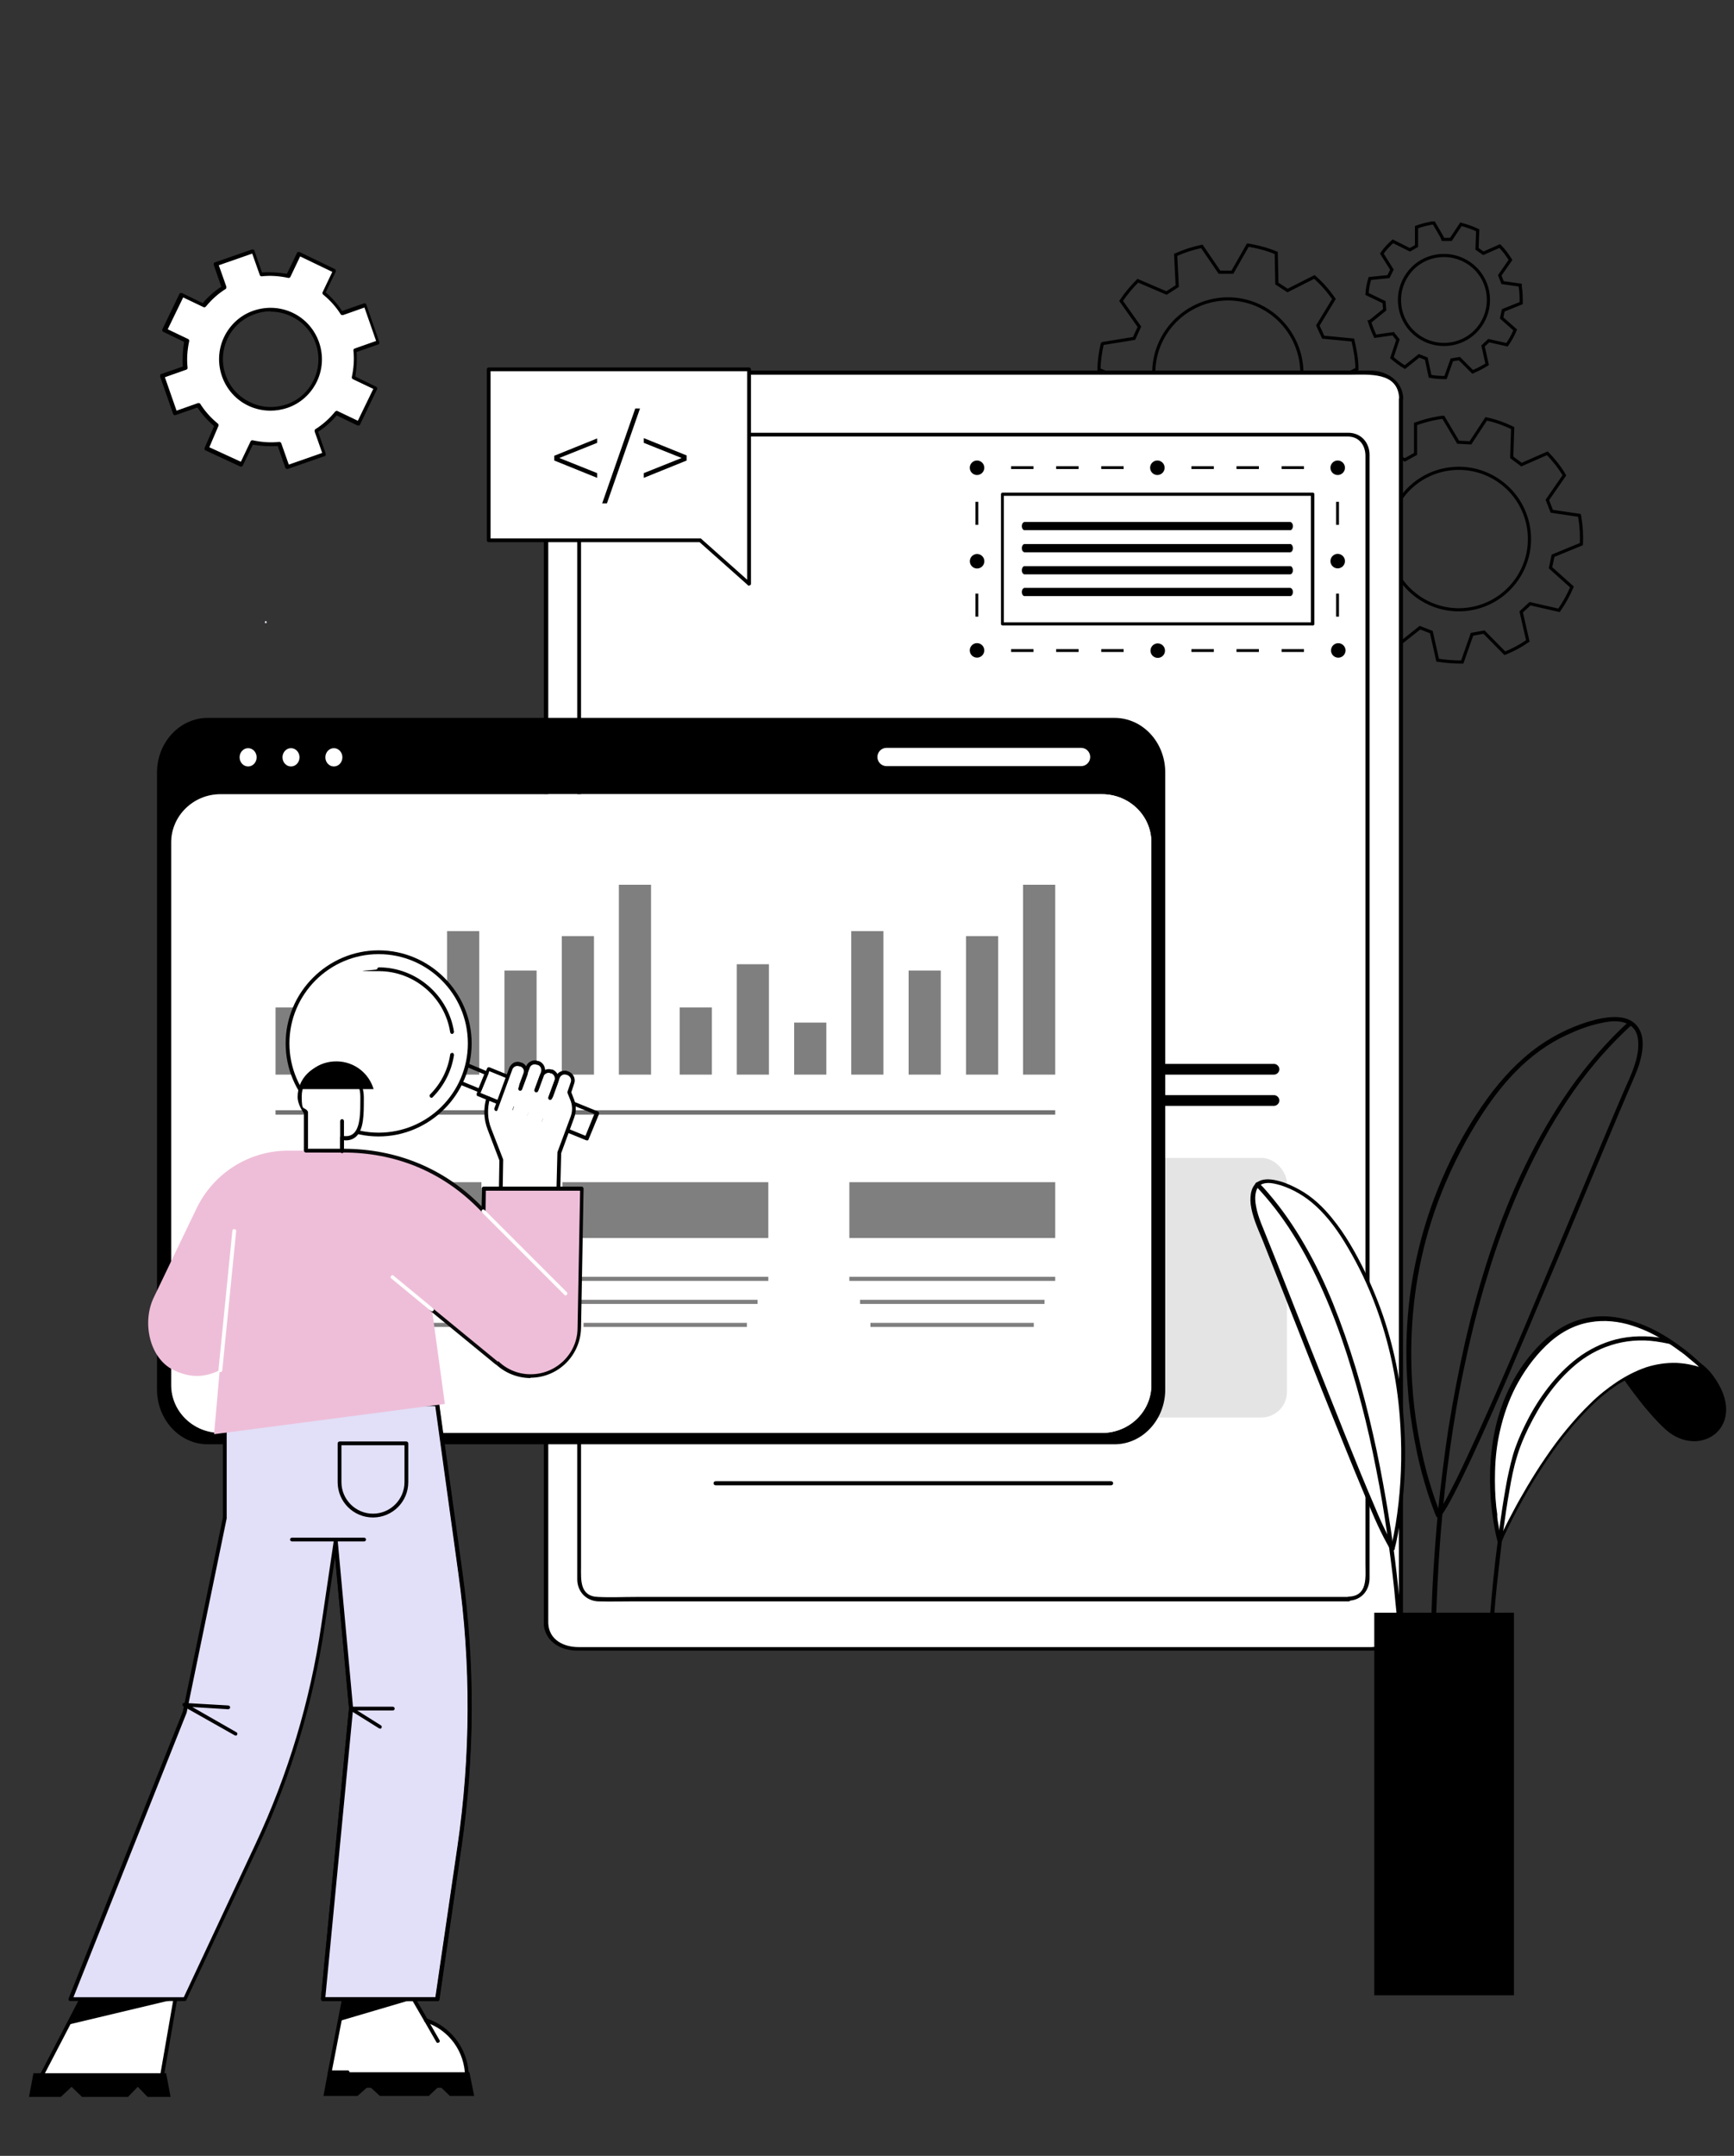 <svg xmlns="http://www.w3.org/2000/svg" id="OBJECTS" viewBox="0 0 550 683.5"><rect x="0" y="0" width="550" height="683.5" fill="#333333" stroke="none"/><defs><style>      .st0 {        fill: none;        stroke: #000;        stroke-miterlimit: 10;      }      .st1 {        fill: #fff;      }      .st2 {        opacity: .5;      }      .st3 {        fill: #eebed8;      }      .st4 {        fill: #090909;      }      .st5 {        fill: #e2dff8;      }      .st6 {        fill: #727272;      }      .st7 {        fill: #e4e4e4;      }    </style></defs><g><path class="st0" d="M349.6,109.1h0c-.6,2.7-1,5.4-1,8.1l9,3.5.6,4-7.4,6.7c.9,2.7,2.1,5.2,3.5,7.6l9.5-1.5,2.6,3.2-2.8,9.1c2.1,1.7,4.4,3.2,6.8,4.5l7.4-6.4,3.8,1.3,2.6,9.5c2.9.4,5.8.4,8.6.2l2.8-9.5,4-1,7.3,6.7c2.7-1.3,5.2-2.8,7.6-4.6l-3.1-9,2.7-3.1,10.2,1.3c1.5-2.4,2.8-5,3.8-7.8,0-.3.2-.5.3-.8l-7.4-5.7.5-4,8.9-4.4c0-3.1-.6-6.2-1.3-9.2l-9.4-.9-1.7-3.7,5.1-8.4c-1.8-2.6-3.8-4.9-6.2-7l-8.5,4.3-3.4-2.2-.2-9.7c-.5-.2-1-.4-1.5-.6-2.5-.9-5-1.5-7.5-1.9h0s-4.9,8.6-4.9,8.6h-4.1s-5.6-8.2-5.6-8.2h0c-2.9.6-5.6,1.5-8.3,2.7l.5,9.9-3.4,2.2-9.1-3.9c-1.9,1.9-3.7,4-5.3,6.4l5.8,8.2-1.7,3.7-9.9,1.6ZM397.3,96.1c12.2,4.4,18.6,17.8,14.3,30-4.4,12.2-17.8,18.6-30,14.3-12.2-4.4-18.6-17.8-14.3-30,4.4-12.2,17.8-18.6,30-14.3Z"></path><path class="st0" d="M425.3,181.9h0c.7,2.5,1.7,5,2.9,7.2l9.1-1.2,2.4,3.1-3,9c2,1.8,4.2,3.4,6.5,4.7l7.2-5.7,3.6,1.4,2,8.9c2.5.4,5.1.6,7.8.6l3.1-8.8,3.8-.7,6.6,6.7c2.6-1,5-2.3,7.3-3.9l-2.1-9.2,2.8-2.6,9.2,2.1c1.6-2.3,3-4.8,4.1-7.4l-6.8-6.1.8-3.8,9-3.7c.1-2.7,0-5.5-.5-8.3,0-.3,0-.5-.1-.8l-8.8-1.3-1.4-3.6,5.4-7.8c-1.5-2.6-3.4-4.9-5.4-7l-8.2,3.6-3.1-2.3.3-9.3c-2.7-1.3-5.5-2.3-8.4-2.9l-5,7.6-3.9-.2-4.7-7.9c-.5,0-1,.1-1.6.2-2.5.4-4.9,1.1-7.2,1.9h0s0,9.5,0,9.5l-3.4,1.9-8.5-4.2h0c-2.1,1.8-4,3.9-5.6,6.1l5,8-1.8,3.4-9.4,1c-.7,2.5-1.2,5.1-1.4,7.8l8.6,4.1.3,3.9-7.5,6ZM458.9,148.8c12.2-2.1,23.8,6.1,25.9,18.3,2.1,12.2-6.1,23.8-18.3,25.9-12.2,2.1-23.8-6.1-25.9-18.3-2.1-12.2,6.1-23.8,18.3-25.9Z"></path><path class="st0" d="M434.4,102h0c.5,1.6,1.1,3.1,1.8,4.6l5.7-.8,1.5,1.9-1.9,5.7c1.3,1.1,2.6,2.1,4.1,3l4.5-3.6,2.3.9,1.2,5.6c1.6.3,3.2.4,4.9.4l2-5.6,2.4-.4,4.2,4.2c1.6-.7,3.2-1.5,4.6-2.4l-1.3-5.8,1.8-1.7,5.8,1.3c1-1.4,1.9-3,2.6-4.7l-4.3-3.8.5-2.4,5.7-2.3c0-1.7,0-3.5-.3-5.2,0-.2,0-.3,0-.5l-5.6-.8-.9-2.3,3.4-4.9c-1-1.6-2.1-3.1-3.4-4.4l-5.2,2.3-2-1.4.2-5.9c-1.7-.8-3.5-1.4-5.3-1.9l-3.2,4.8h-2.4c0-.1-3-5.2-3-5.2-.3,0-.7,0-1,.1-1.6.3-3.1.7-4.5,1.2h0s0,6,0,6l-2.1,1.2-5.4-2.7h0c-1.3,1.2-2.5,2.4-3.5,3.9l3.2,5.1-1.1,2.2-5.9.6c-.5,1.6-.8,3.2-.9,4.9l5.4,2.6.2,2.4-4.7,3.8ZM455.6,81.2c7.7-1.3,15,3.8,16.3,11.5,1.3,7.7-3.8,15-11.5,16.3-7.7,1.3-15-3.8-16.3-11.5-1.3-7.7,3.8-15,11.5-16.3Z"></path><g><path class="st1" d="M444.3,126.5v388c0,4.6-4.1,8.3-9.2,8.3h-252.9c-5.1,0-9.2-3.7-9.2-8.3V126.5c0-4.6,4.1-8.3,9.2-8.3h252.9c5.1,0,9.2,3.7,9.2,8.3Z"></path><path d="M443.7,126.5v377.6c0,3.4,0,6.8,0,10.2,0,4.8-4.1,7.8-8.7,7.9-1.5,0-2.9,0-4.4,0h-247.1c-4.7,0-9.4-2.3-9.6-7.6,0-.7,0-1.4,0-2V129.9c0-1.1,0-2.1,0-3.2.1-4.8,4.2-7.8,8.8-7.9,4.7,0,9.4,0,14.1,0h231.4c6,0,15.3-1,15.6,7.6,0,.8,1.3.8,1.3,0-.2-5.7-5.2-8.9-10.5-8.9-1.8,0-3.7,0-5.5,0h-232.5c-4.7,0-9.4,0-14.1,0-5.2,0-9.9,3.5-10,9,0,.9,0,1.8,0,2.6v383.5c0,.9,0,1.9,0,2.8.7,5.3,5.6,7.9,10.5,7.9,5.5,0,10.9,0,16.4,0h231.3c1.4,0,2.9,0,4.3,0,5.2,0,9.9-3.6,10-9,0-3.1,0-6.1,0-9.2V126.5c0-.8-1.3-.8-1.3,0Z"></path></g><g><rect class="st1" x="183.7" y="137.8" width="250" height="369.2" rx="5.9" ry="5.9"></rect><path d="M427.8,506.3h-226.1c-4,0-8,.2-12,0-5.9-.2-5.4-5.5-5.4-9.6V144.7c0-3.2,1.7-6.1,5.3-6.3.9,0,1.9,0,2.8,0h231.8c1.2,0,2.3,0,3.5,0,3.4.1,5.3,2.7,5.4,5.9,0,3.6,0,7.2,0,10.8v340.8c0,4.1.8,10.1-5.3,10.3-.8,0-.8,1.4,0,1.3,4.1-.2,6.6-3.3,6.6-7.2,0-1.3,0-2.5,0-3.8V154.5c0-3.4,0-6.8,0-10.3,0-3.8-2.6-6.9-6.6-7-1,0-2.1,0-3.1,0h-232.5c-1.1,0-2.3,0-3.5,0-3.7.6-5.6,3.8-5.6,7.2,0,3.7,0,7.4,0,11.1v341.8c0,1.1,0,2.3,0,3.4,0,3.8,2.7,6.8,6.6,7,3.8.1,7.6,0,11.3,0h226.8c.8,0,.8-1.3,0-1.3Z"></path></g><rect class="st7" x="211" y="367.1" width="197.2" height="82.3" rx="8.1" ry="8.1"></rect><path d="M404.1,340.7h-193.8c-.9,0-1.7-.8-1.7-1.7h0c0-.9.8-1.7,1.7-1.7h193.8c.9,0,1.7.8,1.7,1.7h0c0,.9-.8,1.7-1.7,1.7Z"></path><path d="M404.1,350.6h-193.8c-.9,0-1.7-.8-1.7-1.7h0c0-.9.8-1.7,1.7-1.7h193.8c.9,0,1.7.8,1.7,1.7h0c0,.9-.8,1.7-1.7,1.7Z"></path><rect class="st1" x="222.7" y="375.2" width="44.8" height="62.2"></rect><g><path d="M416.3,197.3h-94.4c-1.3,0-2.6,0-3.8,0,0,0-.1,0-.2,0,.2.2.4.4.5.5v-39.5c0-.5,0-1.1,0-1.6,0,0,0,0,0,0-.2.2-.4.4-.5.5h94.4c1.3,0,2.6,0,3.8,0,0,0,.1,0,.2,0-.2-.2-.4-.4-.5-.5v36.1c0,1.7,0,3.4,0,5,0,0,0,0,0,0,0,.7,1.1.7,1.1,0v-36.1c0-1.7,0-3.4,0-5,0,0,0,0,0,0,0-.3-.2-.5-.5-.5h-94.4c-1.3,0-2.6,0-3.8,0,0,0-.1,0-.2,0-.3,0-.5.2-.5.5v36.1c0,1.7,0,3.4,0,5,0,0,0,0,0,0,0,.3.2.5.5.5h94.4c1.3,0,2.6,0,3.8,0,0,0,.1,0,.2,0,.7,0,.7-1.1,0-1.1Z"></path><g><path d="M413.6,206.7h-7.1v-.9h7.1v.9ZM399.3,206.7h-7.1v-.9h7.1v.9ZM385,206.7h-7.1v-.9h7.1v.9ZM356.4,206.7h-7.1v-.9h7.1v.9ZM342.1,206.7h-7.1v-.9h7.1v.9ZM327.8,206.7h-7.1v-.9h7.1v.9Z"></path><path d="M310.3,195.5h-.9v-7.3h.9v7.3ZM310.3,166.4h-.9v-7.3h.9v7.3Z"></path><path d="M413.6,148.7h-7.1v-.9h7.1v.9ZM399.3,148.7h-7.1v-.9h7.1v.9ZM385,148.7h-7.1v-.9h7.1v.9ZM356.4,148.7h-7.1v-.9h7.1v.9ZM342.1,148.7h-7.1v-.9h7.1v.9ZM327.8,148.7h-7.1v-.9h7.1v.9Z"></path><path d="M424.7,195.5h-.9v-7.3h.9v7.3ZM424.7,166.4h-.9v-7.3h.9v7.3Z"></path></g><circle cx="309.9" cy="148.3" r="2.3"></circle><circle cx="367.1" cy="148.3" r="2.3"></circle><circle cx="367.1" cy="206.2" r="2.3" transform="translate(82.1 516.1) rotate(-76.7)"></circle><circle cx="424.3" cy="148.3" r="2.3"></circle><circle cx="309.9" cy="206.2" r="2.3"></circle><circle cx="424.3" cy="206.2" r="2.3" transform="translate(126.2 571.7) rotate(-76.7)"></circle><circle cx="309.9" cy="177.9" r="2.3" transform="translate(65.5 438.6) rotate(-76.7)"></circle><circle cx="424.3" cy="177.9" r="2.3"></circle><g><path d="M409.2,168h-84.2c-.4,0-.7-.5-.7-1.2h0c0-.7.3-1.2.7-1.2h84.2c.4,0,.7.5.7,1.2h0c0,.7-.3,1.2-.7,1.2Z"></path><path d="M409.2,168.1h-84.2c-.5,0-.9-.6-.9-1.3s.4-1.3.9-1.3h84.2c.5,0,.9.6.9,1.3s-.4,1.3-.9,1.3ZM325,165.7c-.3,0-.6.5-.6,1.1s.3,1.1.6,1.1h84.2c.3,0,.6-.5.6-1.1s-.3-1.1-.6-1.1h-84.2Z"></path></g><g><path d="M409.2,174.9h-84.2c-.4,0-.7-.5-.7-1.2h0c0-.7.3-1.2.7-1.2h84.2c.4,0,.7.5.7,1.2h0c0,.7-.3,1.2-.7,1.2Z"></path><path d="M409.2,175.1h-84.2c-.5,0-.9-.6-.9-1.3s.4-1.3.9-1.3h84.2c.5,0,.9.6.9,1.3s-.4,1.3-.9,1.3ZM325,172.7c-.3,0-.6.5-.6,1.1s.3,1.1.6,1.1h84.2c.3,0,.6-.5.6-1.1s-.3-1.1-.6-1.1h-84.2Z"></path></g><g><path d="M409.2,181.9h-84.2c-.4,0-.7-.5-.7-1.2h0c0-.7.3-1.2.7-1.2h84.2c.4,0,.7.5.7,1.2h0c0,.7-.3,1.2-.7,1.2Z"></path><path d="M409.2,182.1h-84.2c-.5,0-.9-.6-.9-1.3s.4-1.3.9-1.3h84.2c.5,0,.9.6.9,1.3s-.4,1.3-.9,1.3ZM325,179.6c-.3,0-.6.5-.6,1.1s.3,1.1.6,1.1h84.2c.3,0,.6-.5.6-1.1s-.3-1.1-.6-1.1h-84.2Z"></path></g><g><path d="M409.2,188.9h-84.2c-.4,0-.7-.5-.7-1.2h0c0-.7.3-1.2.7-1.2h84.2c.4,0,.7.5.7,1.2h0c0,.7-.3,1.2-.7,1.2Z"></path><path d="M409.2,189h-84.2c-.5,0-.9-.6-.9-1.3s.4-1.3.9-1.3h84.2c.5,0,.9.6.9,1.3s-.4,1.3-.9,1.3ZM325,186.6c-.3,0-.6.5-.6,1.1s.3,1.1.6,1.1h84.2c.3,0,.6-.5.6-1.1s-.3-1.1-.6-1.1h-84.2Z"></path></g></g><path class="st5" d="M84.3,197.6c.4,0,.4-.7,0-.7s-.4.7,0,.7h0Z"></path><path d="M227,470.9h120.3c1.6,0,3.3,0,4.9,0,0,0,.1,0,.2,0,.9,0,.9-1.3,0-1.3h-120.3c-1.6,0-3.3,0-4.9,0,0,0-.1,0-.2,0-.9,0-.9,1.3,0,1.3h0Z"></path><g><path d="M456.8,479.9c0,0,0-.1,0-.2.1.2,0,0,0-.1,0-.1-.1-.3-.2-.4-.3-.9-.7-1.7-1-2.6-1.1-3.1-2.1-6.3-3-9.5-2.9-10.9-4.6-22.1-4.9-33.4-.5-15.6,1.5-31.3,6.2-46.2,2.8-8.9,6.5-17.4,11-25.6,4.4-7.9,9.5-15.7,15.9-22.2,4.7-4.8,10.1-8.8,16.2-11.6,3.2-1.5,6.6-2.8,10.1-3.6,2.6-.6,5.5-1.1,8.1-.3,1.6.5,3,1.5,3.7,3,.8,1.6.8,3.6.7,5.4-.5,4.9-2.8,9.3-4.7,13.7-5.1,11.9-10.1,23.9-15.1,35.8-5.5,13-10.9,26-16.4,39-4.9,11.5-9.9,23-15.1,34.4-2,4.3-4,8.7-6.1,13-1.5,3-3,6-4.7,8.9-.5.9-1.1,1.7-1.7,2.6-.5.7.7,1.4,1.2.7,1.6-2.1,2.8-4.4,4-6.7,2-3.8,3.8-7.6,5.6-11.4,2.3-5,4.6-10,6.8-15,2.6-5.9,5.2-11.8,7.7-17.8,2.8-6.4,5.5-12.9,8.2-19.3,2.8-6.6,5.6-13.2,8.4-19.9,2.7-6.5,5.5-13.1,8.2-19.6,2.5-6,5.1-12.1,7.6-18.1,1.2-2.7,2.3-5.5,3.5-8.2,1-2.4,2.1-4.7,2.9-7.2,1.1-3.6,2-8.4-.3-11.8-2.9-4.2-8.9-3.5-13.2-2.5-6.5,1.6-12.9,4.6-18.4,8.5-6.3,4.5-11.6,10.2-16.2,16.5-5.8,8-10.6,16.7-14.5,25.8-3.5,8.1-6.2,16.6-8.1,25.3-1.7,7.8-2.7,15.7-3,23.6-.3,6.9,0,13.9.6,20.8.6,5.7,1.5,11.4,2.7,17.1.9,4.2,2,8.3,3.3,12.4.7,2.2,1.5,4.4,2.3,6.5.1.3.3.6.4,1,.4.8,1.5.1,1.2-.7Z"></path><path d="M455.6,541.1c0-1.4-.1-2.8-.2-4.1-.1-3.8-.1-7.7-.1-11.5,0-5.8.1-11.7.4-17.5.3-7.4.7-14.8,1.3-22.2.7-8.5,1.6-17.1,2.8-25.6,1.3-9.2,2.8-18.4,4.8-27.5,2-9.5,4.3-18.9,7.2-28.2,2.8-9.4,6.2-18.6,10.1-27.5,3.9-8.8,8.3-17.4,13.5-25.5,5-7.9,10.8-15.3,17.3-21.9,1.6-1.6,3.2-3.2,4.9-4.7.7-.6-.3-1.6-1-1-6.9,6.3-13,13.4-18.4,21-5.5,7.8-10.3,16.1-14.5,24.8-4.3,8.8-7.9,17.9-11,27.2-3.1,9.3-5.7,18.7-7.9,28.2-2.1,9.2-3.9,18.6-5.4,27.9-1.3,8.7-2.4,17.5-3.3,26.3-.7,7.8-1.3,15.6-1.7,23.4-.3,6.3-.5,12.6-.6,18.9,0,4.4,0,8.8,0,13.2,0,2,0,4.1.2,6.1,0,0,0,.2,0,.3,0,.9,1.4.9,1.4,0h0Z"></path><g><path class="st1" d="M441.7,491s13.3-48.1-12.8-94.1c-7.1-12.5-13.5-17.8-20.1-20.6-13.3-5.6-12.7,4-9.5,12,13.1,32.3,36.6,94.2,42.4,102.7Z"></path><path d="M442.3,491.2c.9-3.2,1.4-6.5,1.9-9.8,1.2-8.3,1.7-16.8,1.4-25.2-.4-11.6-2.1-23.2-5.4-34.3-1.9-6.5-4.4-12.7-7.3-18.8-2.9-5.9-6.2-11.8-10.4-16.9-2.9-3.6-6.3-6.8-10.3-9-2-1.1-4.1-2.1-6.3-2.7-1.8-.5-4-.9-5.9-.3-3.2,1.1-3.6,4.7-3.3,7.6.5,3.9,2.2,7.6,3.7,11.2,3.5,8.8,7,17.7,10.5,26.5,3.8,9.6,7.5,19.1,11.4,28.7,3.4,8.4,6.8,16.9,10.3,25.2,2.3,5.4,4.5,10.9,7.4,16.1.3.6.7,1.3,1.1,1.8.5.7,1.7,0,1.2-.7-1-1.5-1.8-3.1-2.6-4.8-1.3-2.6-2.5-5.3-3.6-8-3.3-7.6-6.4-15.3-9.5-23-3.7-9.3-7.4-18.6-11.1-27.9-3.6-9.1-7.2-18.3-10.8-27.4-1.6-3.9-3.1-7.8-4.7-11.7-.7-1.8-1.3-3.6-1.6-5.4-.3-1.5-.4-3.1,0-4.6.3-1.2,1-2.1,2.2-2.5,1.8-.6,3.9,0,5.7.5,4,1.3,7.7,3.5,10.9,6.4,4.2,3.8,7.5,8.5,10.3,13.3,3.5,5.9,6.5,12.2,8.9,18.7,4.2,11.3,6.7,23.1,7.6,35.1.7,9.1.6,18.2-.4,27.2-.5,4.5-1.2,9.1-2.3,13.6,0,.2-.1.4-.2.6-.2.9,1.1,1.2,1.3.4Z"></path></g><path d="M445.9,536.8c0-1.1,0-2.1-.1-3.2-.1-2.9-.3-5.8-.5-8.7-.3-4.4-.6-8.9-1-13.3-.5-5.6-1.1-11.2-1.8-16.9-.8-6.5-1.8-12.9-2.9-19.3-1.2-6.9-2.5-13.8-4.1-20.7-1.6-7.1-3.4-14.1-5.5-21-2.1-6.9-4.5-13.8-7.2-20.5-2.6-6.4-5.6-12.7-9.1-18.7-3.3-5.7-7-11.1-11.3-16.1-1-1.2-2-2.3-3.1-3.4-.6-.6-1.6.3-1,1,4.4,4.6,8.3,9.7,11.7,15.1,3.7,5.8,6.8,11.9,9.6,18.2,2.9,6.5,5.4,13.2,7.6,20,2.2,6.9,4.2,13.9,5.9,20.9,1.7,6.9,3.1,13.9,4.4,20.8,1.2,6.5,2.2,13,3.1,19.6.8,5.8,1.5,11.5,2,17.3.5,4.7.9,9.4,1.2,14.1.2,3.3.4,6.6.6,9.9,0,1.5,0,3,.2,4.6,0,0,0,.1,0,.2,0,.9,1.4.9,1.4,0h0Z"></path><rect x="435.9" y="511.3" width="44.3" height="121.3"></rect><path d="M513.2,434.6s7.8,12,15.1,18.6c10.9,9.8,26.8-1.1,15.1-17-11.7-15.9-34.5.5-34.5.5l4.2-2.1Z"></path><g><path class="st1" d="M475.7,488.3s28.9-66.1,62.9-54.7c.6.2,1-.5.6-.9-6.9-6.5-30.8-26.2-50.5-5.5-23.3,24.5-12.9,61.2-12.9,61.2Z"></path><path d="M476.3,488.7c.3-.6.6-1.2.8-1.8.8-1.6,1.6-3.3,2.4-4.9,1.2-2.4,2.5-4.8,3.8-7.1,1.6-2.9,3.3-5.7,5.1-8.5,2-3.1,4-6.1,6.2-9,.3-.4.6-.8.9-1.1,0,0,.1-.1.1-.2,0,0,.1-.2.2-.3.2-.2.3-.4.5-.6.6-.7,1.2-1.5,1.8-2.2,1.2-1.5,2.5-2.9,3.8-4.3,2.5-2.7,5.2-5.3,8.1-7.5,0,0,.2-.1.2-.2.2-.1-.1,0,0,0,0,0,0,0,0,0,.2-.2.4-.3.6-.4.4-.3.7-.5,1.1-.8.7-.5,1.4-1,2.2-1.4,1.5-.9,3-1.7,4.5-2.5.2,0,.4-.2.6-.3,0,0,.2,0,.3-.1,0,0,.1,0,.2,0,0,0,.2,0,0,0,.4-.2.8-.3,1.2-.5.8-.3,1.6-.6,2.3-.8.8-.2,1.6-.4,2.4-.6.4,0,.8-.1,1.2-.2,0,0,.2,0,.3,0,.2,0-.1,0,0,0,0,0,0,0,.1,0,.2,0,.4,0,.7,0,1.6-.2,3.3-.2,4.9,0,.2,0,.4,0,.6,0,0,0,.1,0,.2,0,.2,0-.1,0,0,0,.1,0,.2,0,.3,0,.4,0,.8.1,1.2.2.8.2,1.7.4,2.5.6.6.2,1.3.4,1.8-.1.5-.6.4-1.4,0-1.9-.4-.4-.9-.8-1.4-1.3-1.2-1.1-2.4-2.1-3.7-3.1-3.3-2.5-6.8-4.8-10.5-6.6-4.2-2-8.7-3.4-13.3-3.8-5-.4-10.1.7-14.5,3.1-5.1,2.8-9.3,7.2-12.7,11.9-3,4.2-5.4,8.9-7.1,13.8-1.6,4.5-2.6,9.2-3.1,14-.5,4.1-.6,8.3-.4,12.4.1,3.3.5,6.5,1,9.8.3,1.8.6,3.7,1.1,5.5,0,.2.1.5.2.7.2.9,1.6.5,1.3-.4-.3-.9-.5-1.9-.7-2.9-.2-1.1-.4-2.2-.6-3.4,0-.3-.1-.6-.1-1,0-.2,0-.4,0-.5,0,0,0-.2,0-.2,0,0,0-.2,0,0,0,.1,0,0,0-.1-.1-.8-.2-1.5-.3-2.3-.4-3.7-.5-7.4-.4-11.2.1-4.5.6-8.8,1.6-13.1,1.1-4.8,2.7-9.4,4.9-13.7,2.5-4.8,5.7-9.3,9.6-13.1,3.9-3.8,8.6-6.6,14-7.5,4.5-.8,9.2-.3,13.5,1.1,4.1,1.3,8,3.3,11.6,5.7.8.5,1.7,1.1,2.5,1.7.4.3.7.5,1.1.8.2.1.4.3.6.4,0,0,0,0,0,0,0,0,0,0,.1.1,0,0,.2.2.3.2,1.2,1,2.4,2,3.6,3,.2.2.5.4.7.6,0,0,.2.2.3.3,0,0,.2.2.2.2,0,0,0,0,0,0,0,0,0,0,0,0,0,0,0,0,0,0,0,0,.2-.1.2,0,0,0-.3,0-.3,0-.2,0-.4-.1-.6-.2-.4-.1-.8-.2-1.3-.3-1.6-.4-3.3-.6-5-.7-3.3-.1-6.6.4-9.7,1.4-3.2,1.1-6.3,2.7-9.2,4.6-3,2-5.9,4.3-8.5,6.9-2.7,2.6-5.2,5.4-7.6,8.3-2.4,2.9-4.6,5.9-6.7,9-2,2.9-3.8,5.8-5.6,8.8-1.5,2.6-3,5.1-4.4,7.8-1.1,2-2.1,4-3.1,6-.5,1.1-1.1,2.2-1.6,3.3,0,.1-.1.3-.2.4-.1.3-.1.7.2.9.3.2.8,0,.9-.2Z"></path></g><path d="M474,511.4c.1-1.3.2-2.5.3-3.8.3-3.2.6-6.4,1-9.6.5-4.2.9-8.4,1.5-12.6.6-4.3,1.2-8.7,2-13,.6-3.6,1.3-7.2,2.4-10.7.9-3.1,2.2-6.1,3.6-9,1.8-3.6,3.8-7.2,6.2-10.5,2.5-3.5,5.4-6.7,8.6-9.4,3.3-2.8,7.2-5,11.3-6.3,4.6-1.5,9.6-1.9,14.4-1.2,1.3.2,2.6.4,3.9.7.9.2,1.2-1.1.4-1.3-5.1-1.2-10.4-1.4-15.5-.4-4.5.9-8.7,2.8-12.4,5.3-3.6,2.5-6.8,5.6-9.6,9-2.7,3.3-5,6.8-7,10.5-1.7,3.2-3.3,6.6-4.5,10-1.1,3.1-1.8,6.5-2.5,9.7-.8,4.3-1.5,8.5-2.1,12.8-.6,4.4-1.2,8.8-1.7,13.2-.4,3.6-.8,7.2-1.1,10.7-.2,1.8-.3,3.7-.5,5.5,0,0,0,.2,0,.3,0,.9,1.3.9,1.4,0h0Z"></path></g></g><g><path d="M353.5,227.6H65.9c-8.9,0-16.1,7.8-16.1,17.3v195.6c0,9.6,7.2,17.4,16.1,17.4h287.6c8.9,0,16.1-7.8,16.1-17.4v-195.6c0-9.6-7.2-17.3-16.1-17.3ZM365.2,439.1c0,8.4-7,15.2-15.7,15.2H69.9c-8.6,0-15.6-6.8-15.6-15.2v-172c0-8.4,7-15.3,15.6-15.3h279.6c8.7,0,15.7,6.8,15.7,15.3v172Z"></path><path class="st1" d="M365.2,267.1v172c0,8.4-7,15.2-15.7,15.2H69.9c-8.6,0-15.6-6.8-15.6-15.2v-172c0-8.4,7-15.3,15.6-15.3h279.6c8.7,0,15.7,6.8,15.7,15.3Z"></path><path class="st1" d="M108.6,240.1c0-1.6-1.2-2.9-2.7-2.9s-2.7,1.3-2.7,2.9,1.2,2.9,2.7,2.9,2.7-1.3,2.7-2.9Z"></path><path class="st1" d="M95,240.1c0-1.6-1.2-2.9-2.7-2.9s-2.7,1.3-2.7,2.9,1.2,2.9,2.7,2.9,2.7-1.3,2.7-2.9Z"></path><path class="st1" d="M81.4,240.1c0-1.6-1.2-2.9-2.7-2.9s-2.7,1.3-2.7,2.9,1.2,2.9,2.7,2.9,2.7-1.3,2.7-2.9Z"></path><path class="st1" d="M281.2,242.9h61.7c1.6,0,2.9-1.3,2.9-2.9h0c0-1.6-1.3-2.9-2.9-2.9h-61.7c-1.6,0-2.9,1.3-2.9,2.9h0c0,1.6,1.3,2.9,2.9,2.9Z"></path><g class="st2"><g><rect x="87.4" y="319.4" width="10.2" height="21.3"></rect><rect x="105.5" y="305.7" width="10.2" height="35"></rect><rect x="123.7" y="324.2" width="10.2" height="16.5"></rect><rect x="141.8" y="295.2" width="10.2" height="45.5"></rect><rect x="160" y="307.7" width="10.2" height="33"></rect><rect x="178.2" y="296.8" width="10.2" height="43.9"></rect><rect x="196.3" y="280.5" width="10.2" height="60.2"></rect></g><g><rect x="215.6" y="319.4" width="10.2" height="21.3"></rect><rect x="233.7" y="305.7" width="10.2" height="35"></rect><rect x="251.9" y="324.2" width="10.2" height="16.5"></rect><rect x="270" y="295.2" width="10.2" height="45.5"></rect><rect x="288.2" y="307.7" width="10.2" height="33"></rect><rect x="306.4" y="296.8" width="10.2" height="43.9"></rect><rect x="324.5" y="280.5" width="10.2" height="60.2"></rect></g><rect x="87.4" y="374.8" width="65.3" height="17.7"></rect><rect x="87.4" y="404.8" width="65.3" height="1.3"></rect><rect x="90.8" y="412.1" width="58.5" height="1.3"></rect><rect x="94.1" y="419.4" width="51.8" height="1.3"></rect><rect x="178.4" y="374.8" width="65.3" height="17.7"></rect><rect x="178.4" y="404.8" width="65.3" height="1.3"></rect><rect x="181.8" y="412.1" width="58.5" height="1.3"></rect><rect x="185.1" y="419.4" width="51.8" height="1.3"></rect><rect x="269.4" y="374.8" width="65.3" height="17.7"></rect><rect x="269.4" y="404.8" width="65.3" height="1.3"></rect><rect x="272.8" y="412.1" width="58.5" height="1.3"></rect><rect x="276.1" y="419.4" width="51.8" height="1.3"></rect></g><rect class="st6" x="87.4" y="352" width="247.3" height="1.4"></rect></g><g><g><g><g><polygon class="st1" points="51.4 658 13.2 658 30 625.7 57 625.7 51.4 658"></polygon><path d="M51.4,658.6H13.2c-.2,0-.4-.1-.5-.3-.1-.2-.1-.4,0-.6l16.8-32.3c.1-.2.3-.3.5-.3h27c.2,0,.3,0,.5.2.1.1.2.3.1.5l-5.6,32.3c0,.3-.3.5-.6.5ZM14.2,657.4h36.7l5.4-31.1h-25.9l-16.2,31.1Z"></path></g><polygon points="55.6 633.8 21.6 641.9 30 625.7 57 625.7 55.6 633.8"></polygon><polygon points="54.1 664.8 46.8 664.8 43.7 661.6 40.6 664.8 26 664.8 22.7 661.6 19.3 664.8 9.2 664.8 10.6 657.3 52.7 657.3 54.1 664.8"></polygon></g><g><g><g><path class="st1" d="M148.2,658.5c0,.9,0,1.9-.2,2.8h-37.4c-.1-.9-.2-1.9-.2-2.8s0-1,0-1.5h-5.8l4.9-25.4h20.5l5.1,8.9c7.6,2.5,13,9.6,13,18Z"></path><path d="M147.9,661.9h-37.4c-.3,0-.5-.2-.6-.5-.1-1-.2-1.9-.2-2.9s0-.6,0-.9h-5.1c-.2,0-.3,0-.5-.2-.1-.1-.2-.3-.1-.5l4.9-25.4c0-.3.3-.5.6-.5h20.5c.2,0,.4.1.5.3l5,8.7c7.9,2.7,13.2,10.1,13.2,18.5s0,1.9-.2,2.9c0,.3-.3.5-.6.5ZM111,660.7h36.4c0-.7.1-1.5.1-2.2,0-8-5.1-15-12.6-17.4-.1,0-.3-.1-.3-.3l-5-8.6h-19.6l-4.7,24.2h5c.2,0,.3,0,.4.2.1.1.2.3.2.5,0,.5,0,1,0,1.4,0,.7,0,1.5.1,2.2Z"></path></g><polygon points="131.2 633.8 107.8 640.7 109.5 631.7 130 631.7 131.2 633.8"></polygon><path d="M138.9,647.7c-.2,0-.4-.1-.5-.3l-3.8-6.6c-.2-.3,0-.7.2-.8.3-.2.7,0,.8.2l3.8,6.6c.2.3,0,.7-.2.8,0,0-.2,0-.3,0Z"></path></g><polygon points="150.4 664.5 142.7 664.5 139.4 661.3 136 664.5 120.5 664.5 117 661.3 113.4 664.5 102.6 664.5 104 657 148.9 657 150.4 664.5"></polygon></g><g><g><path class="st5" d="M146,498.7l-7.4-53.6h-67.4v36.1l-12.7,61.6-36.2,91h36.2l23-49.1c10.3-22,17.3-45.4,20.9-69.4l4-27,4.9,53.3-8.9,92.2h36.2l7-48.4c4.2-28.7,4.3-57.9.3-86.7Z"></path><path d="M138.6,634.4h-36.2c-.2,0-.3,0-.4-.2-.1-.1-.2-.3-.2-.5l8.9-92.1-4.4-48.2-3.3,22c-3.6,24.1-10.6,47.5-20.9,69.6l-23,49.1c0,.2-.3.3-.5.3H22.3c-.2,0-.4,0-.5-.3-.1-.2-.1-.4,0-.6l36.2-90.9,12.7-61.5v-36c0-.3.3-.6.6-.6h67.4c.3,0,.6.2.6.5l7.4,53.6c4,28.8,3.9,58.1-.3,86.9l-7,48.4c0,.3-.3.5-.6.5ZM103.1,633.2h35.1l7-47.8c4.2-28.7,4.3-57.8.3-86.5l-7.3-53.1h-66.3v35.5s0,0,0,.1l-12.7,61.6s0,0,0,0l-35.9,90.2h35l22.8-48.7c10.3-22,17.3-45.3,20.8-69.2l4-27c0-.3.3-.5.6-.5.3,0,.6.2.6.5l4.9,53.3s0,0,0,.1l-8.8,91.5Z"></path></g><g><path class="st5" d="M118.3,480.6c-5.8,0-10.6-4.7-10.6-10.6v-12.3h21.2v12.3c0,5.8-4.7,10.6-10.6,10.6Z"></path><path d="M118.3,481.1c-6.2,0-11.2-5-11.2-11.2v-12.3c0-.3.3-.6.6-.6h21.2c.3,0,.6.3.6.6v12.3c0,6.2-5,11.2-11.2,11.2ZM108.3,458.2v11.7c0,5.5,4.5,10,10,10s10-4.5,10-10v-11.7h-20Z"></path></g><g><path d="M138.6,634.4h-36.2c-.2,0-.3,0-.4-.2-.1-.1-.2-.3-.2-.5l8.9-92.1-4.9-53.2c0-.3.2-.6.5-.6.3,0,.6.2.6.5l4.9,53.3s0,0,0,.1l-8.8,91.5h35.1l7-47.8c4.2-28.7,4.3-57.8.3-86.5l-7.4-53.6c0-.3.2-.6.5-.7.3,0,.6.2.7.5l7.4,53.6c4,28.8,3.9,58.1-.3,86.9l-7,48.4c0,.3-.3.5-.6.5Z"></path><path d="M115.5,488.7h-22.9c-.3,0-.6-.3-.6-.6s.3-.6.6-.6h22.9c.3,0,.6.3.6.6s-.3.6-.6.6Z"></path><path d="M74.8,550.2c0,0-.2,0-.3,0l-16.3-9.2c-.2-.1-.4-.4-.3-.7,0-.3.3-.4.6-.4l13.9.8c.3,0,.6.3.6.6,0,.3-.3.6-.6.6l-11.4-.7,14,8c.3.2.4.5.2.8-.1.2-.3.3-.5.3Z"></path><path d="M120.6,548c-.1,0-.2,0-.3,0l-9.3-5.8c-.2-.1-.3-.4-.3-.7,0-.3.3-.4.6-.4h13.3c.3,0,.6.3.6.6s-.3.6-.6.6h-11.3l7.5,4.7c.3.2.4.5.2.8-.1.2-.3.3-.5.3Z"></path></g></g></g><g><g><g><path class="st1" d="M160.8,342.8l-4.7,12.1-1.1-7.2,1.1-3.1c.6-1.7,2.6-2.6,4.3-2h.4Z"></path><path class="st1" d="M179,352.1l-1.8,13.9-17,5-5-12.9c-1.3-3.5-1.4-7.3,0-10.8l.8-2.1,23.1,7.1Z"></path></g><g><circle class="st1" cx="120.1" cy="330.8" r="28.9"></circle><path d="M186.1,361.5c0,0-.2,0-.2,0l-34.4-14c-.1,0-.3-.2-.3-.3,0-.1,0-.3,0-.5l3.3-8c.1-.3.5-.4.8-.3l34.4,14c.1,0,.3.2.3.3,0,.1,0,.3,0,.5l-3.3,8c0,.2-.3.4-.6.4ZM152.4,346.5l33.3,13.6,2.8-6.9-33.3-13.6-2.8,6.9Z"></path><path d="M120.1,360.3c-16.3,0-29.5-13.3-29.5-29.5s13.3-29.5,29.5-29.5,29.5,13.3,29.5,29.5-13.3,29.5-29.5,29.5ZM120.1,302.5c-15.6,0-28.3,12.7-28.3,28.3s12.7,28.3,28.3,28.3,28.3-12.7,28.3-28.3-12.7-28.3-28.3-28.3Z"></path><path d="M136.8,348c-.2,0-.3,0-.4-.2-.2-.2-.2-.6,0-.8,3.5-3.5,5.7-7.9,6.4-12.7,0-.3.4-.5.7-.5.3,0,.5.4.5.7-.8,5.1-3.1,9.7-6.8,13.4-.1.1-.3.2-.4.2Z"></path><path d="M143.4,327.8c-.3,0-.5-.2-.6-.5-1.7-11.1-11.4-19.4-22.6-19.4s-.6-.3-.6-.6.3-.6.6-.6c11.8,0,22,8.8,23.8,20.4,0,.3-.2.6-.5.7,0,0,0,0,0,0Z"></path><path d="M152.1,346.3c0,0-.2,0-.2,0l-5.7-2.3c-.3-.1-.5-.5-.3-.8.1-.3.5-.5.8-.3l5.1,2.1,1.8-4.4-5.5-2.3c-.3-.1-.5-.5-.3-.8.1-.3.5-.5.8-.3l6,2.5c.3.1.5.5.3.8l-2.3,5.5c0,.1-.2.3-.3.3,0,0-.2,0-.2,0Z"></path></g><g><path class="st1" d="M153.5,343h15.4c1.1,0,2.1.9,2.1,2.1v.8c0,1.1-.9,2.1-2.1,2.1h-15.4v-5h0Z" transform="translate(-218.1 378.6) rotate(-69.8)"></path><path class="st1" d="M158.4,343h16.2c1.1,0,2.1.9,2.1,2.1v.8c0,1.1-.9,2.1-2.1,2.1h-16.2v-5h0Z" transform="translate(-214.5 383.6) rotate(-69.8)"></path><path class="st1" d="M167.9,346.3h16c1.1,0,2.1.9,2.1,2.1v.8c0,1.1-.9,2.1-2.1,2.1h-16v-5h0Z" transform="translate(-211.5 394.6) rotate(-69.8)"></path><path class="st1" d="M181.6,354.3l-4.3,11.6-4.7-1.7,7.3-19.7,1.7,4.4c.7,1.7.7,3.6,0,5.4Z"></path><path class="st1" d="M174.9,339.6h.3c1.2.5,1.8,2.1,1.3,3.5l-5.3,14.3-4.7-1.7,5.3-14.3c.5-1.4,1.9-2.2,3.2-1.8Z"></path><polygon class="st1" points="177.4 364.8 176.9 385.7 158.8 380 159.2 358.1 177.4 364.8"></polygon></g><g><g><path class="st1" d="M165.4,344l2.1-5.7c.5-1.2,1.8-1.9,3.1-1.4h.2c1.2.5,1.9,1.9,1.4,3.1l-1.8,5-4.9-1Z"></path><path d="M170.4,345.7c0,0-.1,0-.2,0-.3-.1-.5-.5-.4-.8l1.8-5c.3-.9-.1-2-1.1-2.3h-.2c-.9-.4-2,0-2.3,1l-2.1,5.7c-.1.3-.5.5-.8.4-.3-.1-.5-.5-.4-.8l2.1-5.7c.6-1.6,2.3-2.4,3.9-1.8h.2c1.6.6,2.4,2.4,1.8,3.9l-1.8,5c0,.2-.3.4-.6.4Z"></path></g><path d="M174.8,348.1c0,0-.1,0-.2,0-.3-.1-.5-.5-.4-.8l1.7-4.7c.3-.9-.1-1.9-1-2.3h-.3c-.4-.3-.9-.2-1.3,0-.4.2-.8.5-.9,1l-1.7,4.6c-.1.3-.5.5-.8.4-.3-.1-.5-.5-.4-.8l1.7-4.6c.6-1.5,2.3-2.3,3.8-1.8h.3c1.5.7,2.3,2.4,1.8,3.9l-1.7,4.7c0,.2-.3.4-.6.4Z"></path><path d="M157.4,352.2c0,0-.1,0-.2,0-.3-.1-.5-.5-.4-.8l4.7-12.8c.3-.7.8-1.3,1.5-1.7.7-.3,1.5-.4,2.3,0h.2c1.5.6,2.3,2.4,1.8,3.9l-1.7,4.6c-.1.3-.5.5-.8.4-.3-.1-.5-.5-.4-.8l1.7-4.6c.3-.9-.1-2-1.1-2.3h-.2c-.5-.2-.9-.2-1.4,0-.4.2-.8.6-.9,1l-4.7,12.8c0,.2-.3.4-.6.4Z"></path><path d="M176.9,386.3c0,0-.1,0-.2,0l-18.1-5.8c-.3,0-.4-.3-.4-.6l.2-12-3.7-9.7c-1.3-3.3-1.4-6.9-.4-10.2,0-.3.4-.5.7-.4.3,0,.5.4.4.7-.9,3.1-.8,6.5.4,9.5l3.8,9.8c0,0,0,.1,0,.2l-.2,11.7,16.9,5.4.5-19.4c0,0,0-.1,0-.2l4.2-11.3c.6-1.6.6-3.4,0-5l-1-2.5c0-.1,0-.3,0-.4l1-2.9c.4-1-.1-2-1.1-2.4h-.1c-.5-.2-1-.2-1.4,0-.4.2-.8.6-.9,1l-2.4,6.5c-.1.3-.5.5-.8.4-.3-.1-.5-.5-.4-.8l2.4-6.5c.3-.8.8-1.4,1.6-1.7.7-.3,1.6-.4,2.3,0h.1c1.6.6,2.4,2.4,1.8,3.9l-.9,2.7.9,2.3c.7,1.9.7,3.9,0,5.8l-4.1,11.2-.5,20.1c0,.2,0,.4-.3.5-.1,0-.2.1-.3.1Z"></path></g></g><g><g><path class="st3" d="M168.1,436.3c-8.6-.1-15.4-7.2-15.2-15.7l.6-43.7h31.1c0,0-.8,44.2-.8,44.2-.1,8.6-7.2,15.4-15.7,15.2Z"></path><path d="M168.3,436.9c0,0-.2,0-.3,0-8.9-.2-16-7.5-15.8-16.4l.6-43.7c0-.3.3-.6.6-.6h31.1c.2,0,.3.1.4.2.1.1.2.3.2.4l-.8,44.2c-.2,8.8-7.3,15.8-16.1,15.8ZM154.1,377.5l-.6,43.1c-.1,8.2,6.4,15,14.6,15.1,8.2.1,15-6.4,15.1-14.6l.8-43.6h-29.9Z"></path></g><g><path class="st3" d="M179.4,410.1l-27.7-27.7c-11.2-11.3-26.5-17.6-42.4-17.6h-17.9c-12.4,0-23.6,7.1-29,18.2l-13.6,28.3c-3.8,7.8-1.5,19.3,6.3,23.1,5.3,2.5,9.7,2.4,14.6,0l-1.8,20.3,73.2-9.6-4.1-30,20.6,16.9,21.9-21.9Z"></path><path class="st4" d="M157.5,432.6c-.1,0-.3,0-.4-.1l-20.6-16.9c-.3-.2-.3-.6,0-.8.2-.3.6-.3.8,0l20.6,16.9c.3.2.3.6,0,.8-.1.1-.3.2-.5.2Z"></path><path class="st1" d="M137,415.7c-.1,0-.3,0-.4-.1l-12.5-10.3c-.3-.2-.3-.6,0-.8.2-.3.6-.3.8,0l12.5,10.3c.3.2.3.6,0,.8-.1.1-.3.2-.5.2Z"></path><path class="st4" d="M153.4,384.6c-.2,0-.3,0-.4-.2l-1.6-1.6c-11.4-11.4-26.1-17.4-42.5-17.4s-.6-.3-.6-.6.3-.6.6-.6c16.7,0,31.7,6.1,43.3,17.7l1.6,1.6c.2.2.2.6,0,.8-.1.1-.3.2-.4.2Z"></path><path class="st1" d="M179.4,410.7c-.2,0-.3,0-.4-.2l-26.1-26.1c-.2-.2-.2-.6,0-.8.2-.2.6-.2.8,0l26.1,26.1c.2.2.2.6,0,.8-.1.1-.3.2-.4.2Z"></path><path class="st1" d="M69.8,435s0,0,0,0c-.3,0-.6-.3-.5-.7l4.4-44.1c0-.3.3-.6.7-.5.3,0,.6.3.5.7l-4.4,44.1c0,.3-.3.5-.6.5Z"></path></g></g></g><g><g><path class="st1" d="M109.7,360.8c-.4,0-.8,0-1.2-.1v4.1h-11.5v-12c-1.2-1.7-2-3.5-2-5.1,0-5.5,4.5-9.9,9.9-9.9s9.9,4.5,9.9,9.9.4,13.1-5.1,13.1Z"></path><path d="M108.5,365.4h-11.5c-.3,0-.6-.3-.6-.6v-11.8c-1.3-1.9-2-3.7-2-5.2,0-5.8,4.7-10.5,10.5-10.5s10.5,4.7,10.5,10.5v1c0,4.3,0,9.1-2.3,11.4-1,1-2.4,1.5-4.1,1.3v3.4c0,.3-.3.6-.6.6ZM97.6,364.2h10.3v-3.5c0-.2,0-.3.2-.5.1-.1.3-.2.5-.1,1.6.3,2.8,0,3.7-.9,2-2,2-6.7,2-10.6v-1c0-5.2-4.2-9.3-9.3-9.3s-9.3,4.2-9.3,9.3.7,3,1.9,4.7c0,.1.1.2.1.3v11.4Z"></path></g><path d="M118.5,345.3c-1.5-5.1-6.2-8.8-11.8-8.8s-10.1,3.4-11.5,8.8h23.2Z"></path><path d="M108.5,365.6c-.3,0-.6-.3-.6-.6v-9.6c0-.3.3-.6.6-.6s.6.3.6.6v9.6c0,.3-.3.6-.6.6Z"></path></g></g><g><polygon class="st1" points="155.3 171.8 222.5 171.8 238 185.6 238 117.6 155.3 117.6 155.3 171.8"></polygon><path d="M237.6,185.7c-.1,0-.3,0-.4-.2l-15.3-13.6h-66.9c-.3,0-.6-.3-.6-.6v-54.2c0-.3.3-.6.6-.6h82.6c.3,0,.6.3.6.6v68c0,.2-.1.4-.4.5,0,0-.2,0-.2,0ZM155.6,170.7h66.5c.1,0,.3,0,.4.2l14.5,12.9v-66.1h-81.4v53Z"></path><g><path d="M189.4,140.4l-12,4.8,12,4.8v1.5l-13.6-5.5v-1.5l13.6-5.5v1.5Z"></path><path d="M201.5,129.5h1.5l-10.5,30.1h-1.5l10.5-30.1Z"></path><path d="M217.8,144.5v1.5l-13.6,5.5v-1.5l12-4.8-12-4.8v-1.5l13.6,5.5Z"></path></g></g><g><path class="st1" d="M106.2,85.9l-11.2-5.4-3.4,7c-2.9-.6-5.8-.8-8.6-.5l-2.6-7.3-11.8,4.1,2.6,7.3c-2.4,1.5-4.6,3.5-6.4,5.7l-7-3.4-5.4,11.2,7,3.4c-.6,2.9-.8,5.8-.5,8.6l-7.3,2.6,4.1,11.8,7.3-2.6c1.5,2.4,3.5,4.6,5.7,6.4l-3.2,7.4,11,5.1,3.4-7c2.9.6,5.8.8,8.6.5l2.6,7.3,11.8-4.1-2.6-7.3c2.4-1.5,4.6-3.5,6.4-5.7l7,3.4,5.4-11.2-7-3.4c.6-2.9.8-5.8.5-8.6l7.3-2.6-4.1-11.8-7.3,2.6c-1.5-2.4-3.5-4.6-5.7-6.4l3.4-7ZM99.9,120.7c-3.8,7.8-13.2,11.1-21,7.3-7.8-3.8-11.1-13.2-7.3-21,3.8-7.8,13.2-11.1,21-7.3,7.8,3.8,11.1,13.2,7.3,21Z"></path><path d="M91.1,148.7c-.2,0-.5-.2-.6-.4l-2.4-6.9c-2.6.2-5.3,0-7.9-.4l-3.2,6.6c-.1.3-.5.4-.8.3l-11-5.1c-.3-.1-.4-.5-.3-.8l3-6.9c-2-1.7-3.8-3.7-5.3-5.9l-6.9,2.4c-.3.1-.7,0-.8-.4l-4.1-11.8c0-.1,0-.3,0-.5,0-.1.2-.3.3-.3l6.9-2.4c-.2-2.6,0-5.3.4-7.8l-6.6-3.2c-.3-.1-.4-.5-.3-.8l5.4-11.2c0-.1.2-.3.3-.3.2,0,.3,0,.5,0l6.6,3.2c1.7-2,3.7-3.8,5.9-5.2l-2.4-6.9c0-.1,0-.3,0-.5,0-.1.2-.3.3-.3l11.8-4.1c.3-.1.7,0,.8.4l2.4,6.9c2.6-.2,5.3,0,7.9.4l3.2-6.6c0-.1.2-.3.3-.3.1,0,.3,0,.5,0l11.2,5.4c.3.1.4.5.3.8l-3.2,6.6c2,1.7,3.8,3.7,5.2,5.9l6.9-2.4c.3-.1.7,0,.8.4l4.1,11.8c0,.1,0,.3,0,.5,0,.1-.2.3-.3.3l-6.9,2.4c.2,2.6,0,5.3-.4,7.8l6.6,3.2c.3.1.4.5.3.8l-5.4,11.2c0,.1-.2.3-.3.3-.2,0-.3,0-.5,0l-6.6-3.2c-1.7,2-3.7,3.8-5.9,5.2l2.4,6.9c0,.1,0,.3,0,.5,0,.1-.2.3-.3.3l-11.8,4.1c0,0-.1,0-.2,0ZM88.6,140.1c.3,0,.5.2.6.4l2.4,6.8,10.6-3.7-2.4-6.8c0-.3,0-.6.2-.7,2.4-1.5,4.5-3.4,6.3-5.6.2-.2.5-.3.7-.2l6.5,3.1,4.9-10.1-6.5-3.1c-.2-.1-.4-.4-.3-.7.6-2.8.8-5.6.5-8.4,0-.3.1-.5.4-.6l6.8-2.4-3.7-10.6-6.8,2.4c-.3,0-.6,0-.7-.2-1.5-2.4-3.4-4.5-5.6-6.3-.2-.2-.3-.5-.2-.7l3.1-6.5-10.2-4.9-3.1,6.5c-.1.2-.4.4-.7.3-2.8-.6-5.6-.8-8.4-.5-.3,0-.5-.1-.6-.4l-2.4-6.8-10.6,3.7,2.4,6.8c0,.3,0,.6-.2.7-2.4,1.5-4.5,3.4-6.3,5.6-.2.2-.5.3-.7.2l-6.5-3.1-4.9,10.1,6.5,3.1c.2.1.4.4.3.7-.6,2.8-.8,5.6-.5,8.4,0,.3-.1.5-.4.6l-6.8,2.4,3.7,10.6,6.8-2.4c.3,0,.6,0,.7.2,1.5,2.4,3.4,4.5,5.6,6.3.2.2.3.5.2.7l-2.9,6.8,10,4.6,3.1-6.5c.1-.2.4-.4.7-.3,2.8.6,5.6.8,8.4.5,0,0,0,0,0,0ZM85.8,130.2c-2.4,0-4.8-.5-7.1-1.6-8.1-3.9-11.5-13.7-7.6-21.8,1.9-3.9,5.2-6.9,9.3-8.3,4.1-1.4,8.5-1.2,12.5.7,8.1,3.9,11.5,13.7,7.6,21.8-1.9,3.9-5.2,6.9-9.3,8.3-1.8.6-3.6.9-5.4.9ZM85.8,98.7c-1.7,0-3.4.3-5,.9-3.8,1.3-6.9,4.1-8.6,7.7-3.6,7.5-.5,16.6,7.1,20.2,3.6,1.8,7.7,2,11.6.7,3.8-1.3,6.9-4.1,8.6-7.7,3.6-7.5.5-16.6-7.1-20.2-2.1-1-4.3-1.5-6.6-1.5ZM99.9,120.7h0,0Z"></path></g></svg>